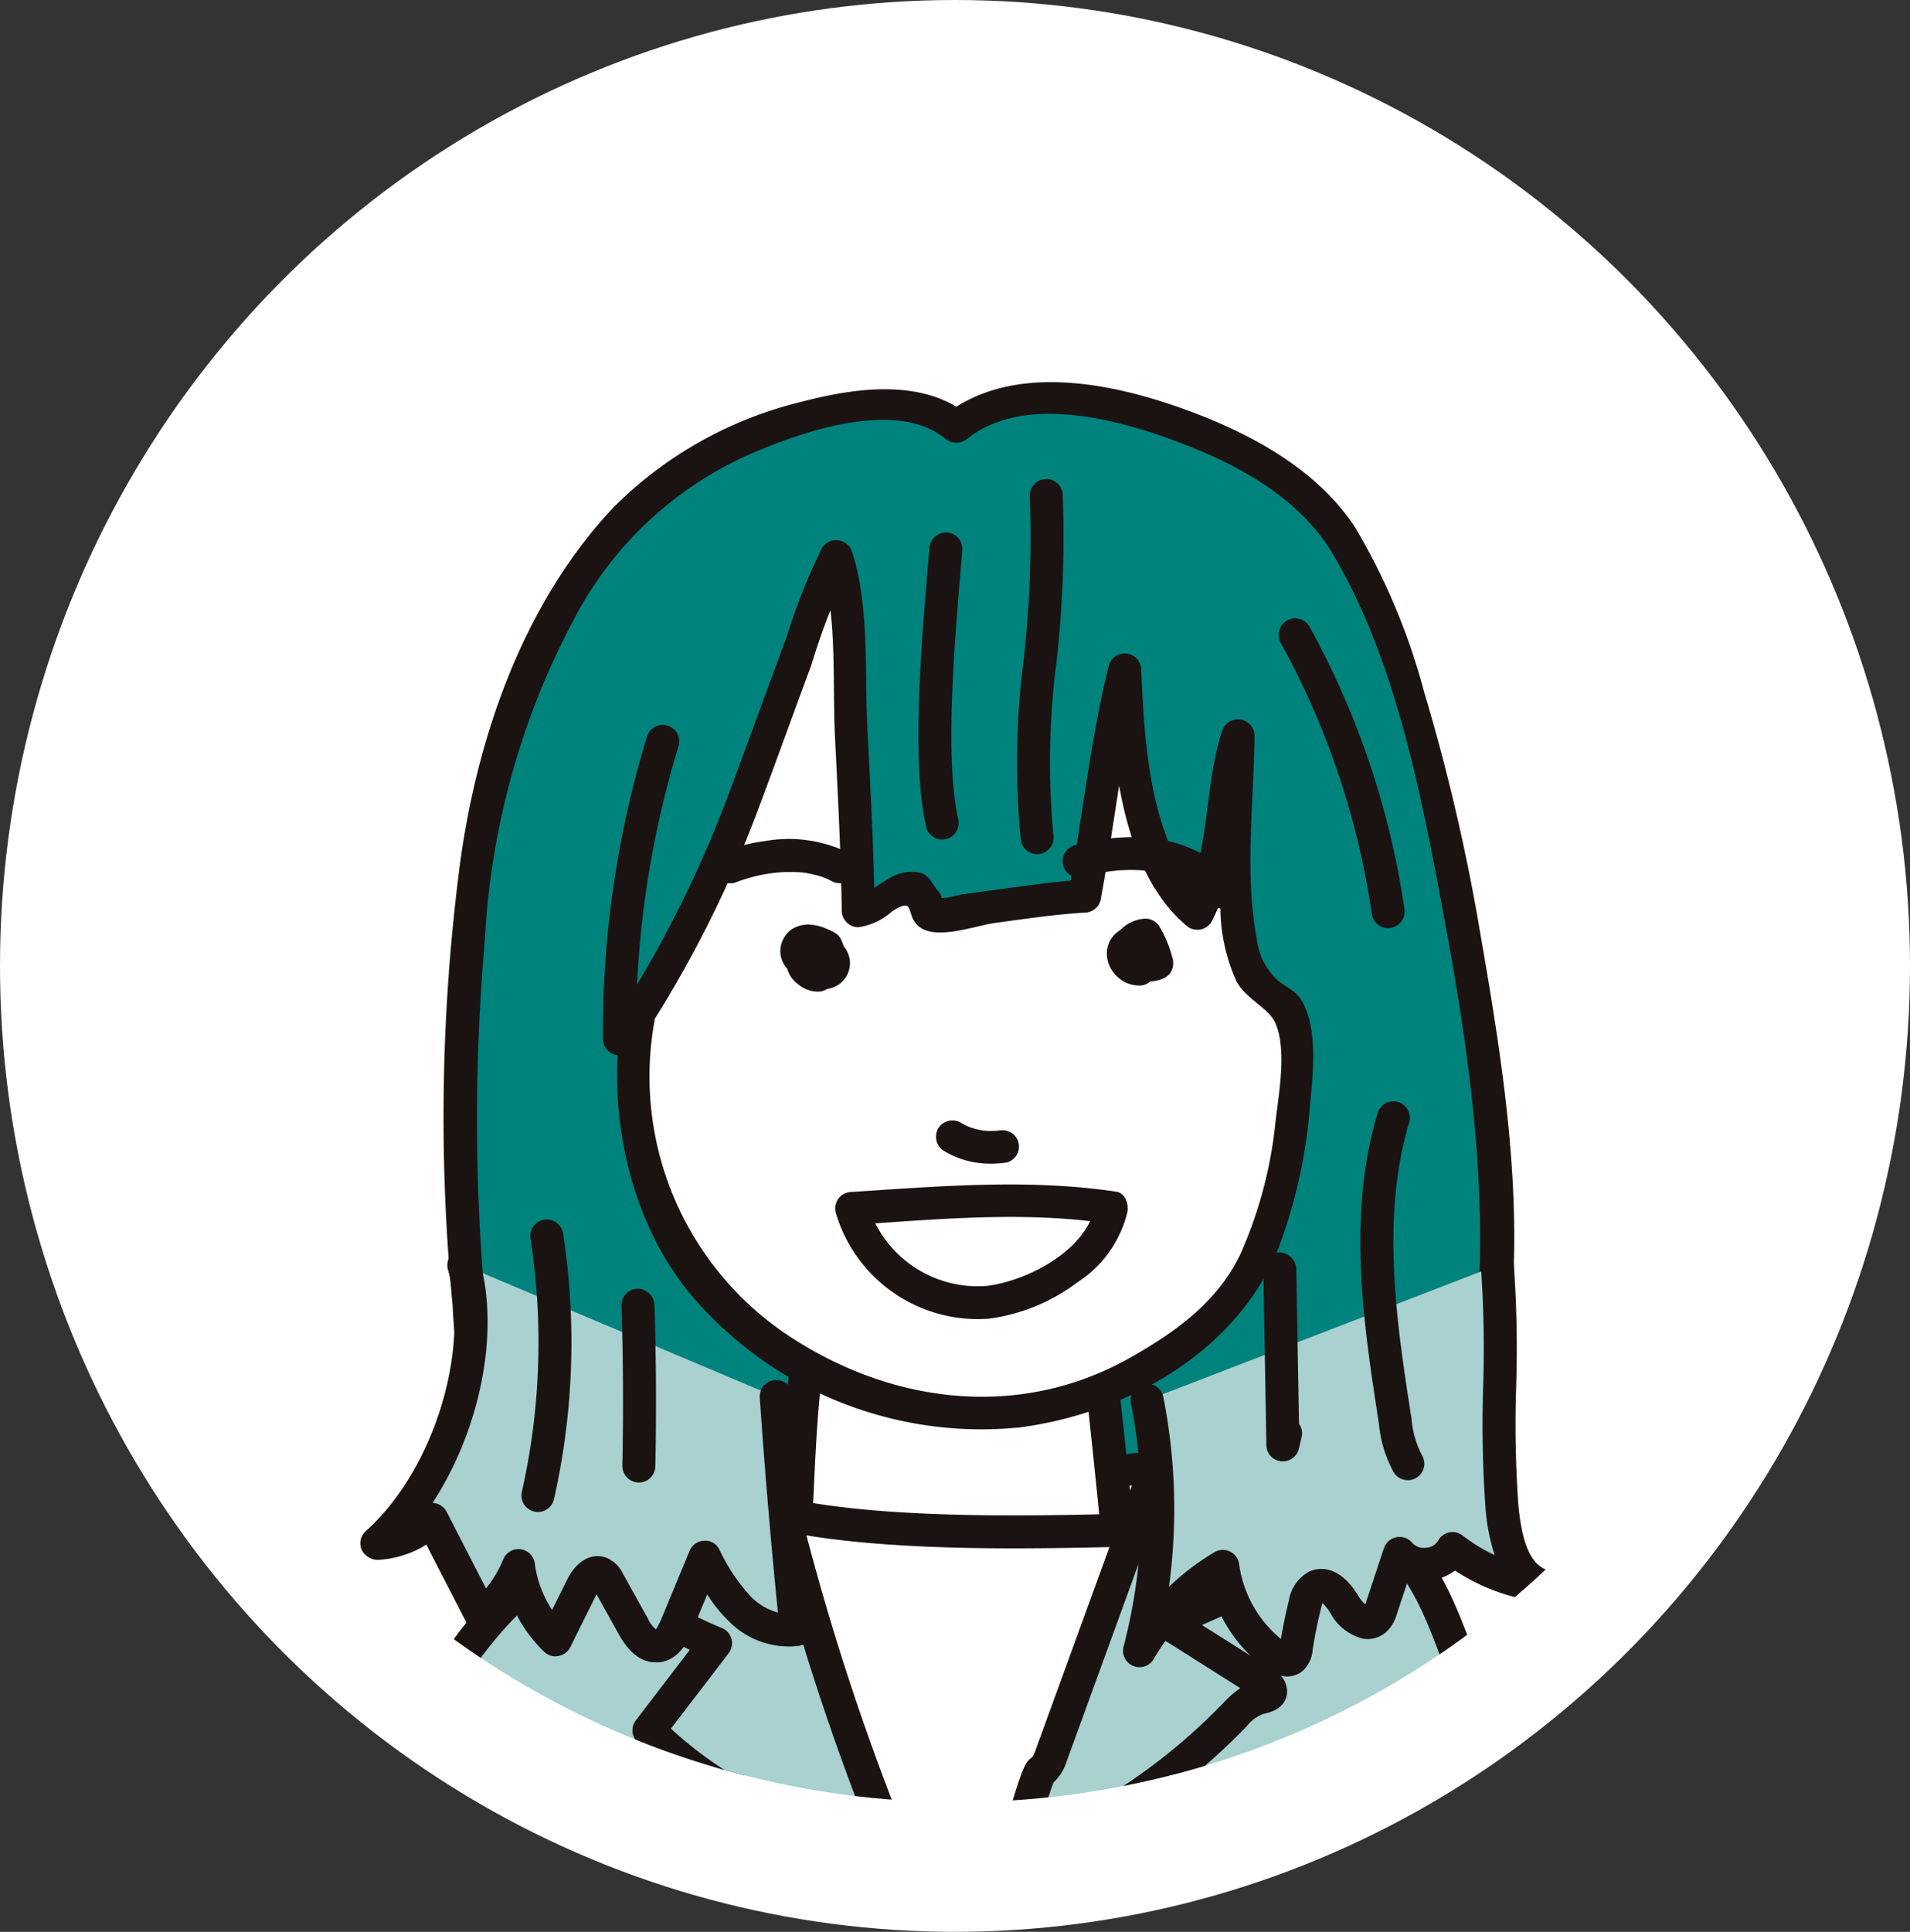 <svg xmlns="http://www.w3.org/2000/svg" xmlns:xlink="http://www.w3.org/1999/xlink" width="90" height="91" viewBox="0 0 90 91">
  <rect x="0" y="0" width="90" height="91" fill="#333333" stroke="none"/>
  <defs>
    <clipPath id="clip-path">
      <ellipse id="楕円形_63541" data-name="楕円形 63541" cx="40.53" cy="40.53" rx="40.53" ry="40.53" fill="none"/>
    </clipPath>
  </defs>
  <g id="グループ_147010" data-name="グループ 147010" transform="translate(-200 -1593.092)">
    <ellipse id="楕円形_63545" data-name="楕円形 63545" cx="45" cy="45.5" rx="45" ry="45.5" transform="translate(200 1593.092)" fill="#fff"/>
    <g id="グループ_122357" data-name="グループ 122357" transform="translate(204.589 1596.923)">
      <g id="グループ_122356" data-name="グループ 122356" transform="translate(0 0)" clip-path="url(#clip-path)">
        <g id="グループ_122355" data-name="グループ 122355" transform="translate(12.384 14.17)">
          <g id="グループ_122341" data-name="グループ 122341" transform="translate(3.92)">
            <path id="パス_123467" data-name="パス 123467" d="M646.906,806.527c-4.512,12.168-10.544,3.813-14.113.172-2.848-2.036-3.014-22.539-1.068-31.41.607-2.765,3.1-9.873,7.224-13.638s12.264-5.873,14.817-3.579c3.826-3.24,13.759.216,17.259,4.01,5.088,5.517,9.614,31.535,7.719,40.314-.854,3.958-5.092,1.411-7.744,4.646-2.34,2.853-6.313-.859-9.982.345C658.114,808.341,646.906,806.527,646.906,806.527Z" transform="translate(-629.597 -755.986)" fill="#00827d"/>
            <path id="パス_123468" data-name="パス 123468" d="M646.453,806.606c-.885,2.3-2.557,6.423-5.738,5.706-1.924-.432-3.5-2.121-4.819-3.481-1.046-1.082-2.458-2.189-3-3.622a22.658,22.658,0,0,1-1.059-5.858,97.2,97.2,0,0,1,.012-16.834,36.076,36.076,0,0,1,4.128-14.947,17.189,17.189,0,0,1,7.956-7.721c2.4-1.1,7.165-2.874,9.58-.941a.812.812,0,0,0,1.1,0c2.74-2.13,7.271-.837,10.159.279,2.745,1.062,5.521,2.615,7.054,5.212,2.941,4.985,4.132,11.252,5.181,16.868,1.158,6.2,2.121,12.756,1.587,19.076-.1,1.175-.149,2.93-1.214,3.656-1.2.823-3.042.615-4.385,1.164-1.466.6-2.354,2.312-3.936,2.492-1.711.192-3.52-.775-5.217-.952-1.548-.163-2.936.39-4.464.456a37.133,37.133,0,0,1-4.9-.208c-2.365-.213-4.726-.511-7.071-.888-.977-.157-1.4,1.338-.411,1.5,2.335.376,4.689.678,7.043.9a45.935,45.935,0,0,0,4.618.261c1.573-.01,3.138-.589,4.678-.514,1.938.093,3.766,1.081,5.723,1,1.978-.087,2.557-1.607,4.133-2.438,1.452-.766,3.2-.531,4.663-1.265a4.191,4.191,0,0,0,2.085-3.427c1.037-6.445-.07-13.412-1.174-19.773a94.2,94.2,0,0,0-2.661-11.451,30.569,30.569,0,0,0-3.23-7.713c-1.879-2.893-5.232-4.61-8.4-5.714-3.41-1.188-7.877-2.012-10.957.382h1.1c-2.16-1.73-5.33-1.272-7.821-.621a18.736,18.736,0,0,0-8.848,4.942c-4.346,4.574-6.561,11.1-7.327,17.256a92.251,92.251,0,0,0-.292,20.383,20.554,20.554,0,0,0,1.321,6.471c.756,1.65,2.508,3.07,3.779,4.324,1.675,1.651,3.854,3.563,6.378,3.374,3.416-.256,5.1-4.2,6.148-6.92C648.31,806.086,646.81,805.682,646.453,806.606Z" transform="translate(-629.894 -756.271)" fill="#1a1311"/>
          </g>
          <g id="グループ_122342" data-name="グループ 122342" transform="translate(19.459 37.371)">
            <path id="パス_123469" data-name="パス 123469" d="M640.4,799.864a51.883,51.883,0,0,1,12.449.571c1.077.182,2.459.278,2.995-.6a2.181,2.181,0,0,0,.168-1.373q-.845-8.824-1.945-17.625c.015.182-8.154,1.1-8.876,1.323-1.894.59-2.3.834-2.959,2.528C640.548,789.019,641,795.273,640.4,799.864Z" transform="translate(-639.627 -780.064)" fill="#fff"/>
            <path id="パス_123470" data-name="パス 123470" d="M654.367,801.614a8.083,8.083,0,0,1-1.369-.137,50.977,50.977,0,0,0-12.261-.562.782.782,0,0,1-.622-.241.774.774,0,0,1-.205-.633c.2-1.511.275-3.2.36-4.987.172-3.627.353-7.375,1.517-10.37.762-1.959,1.371-2.338,3.448-2.987.359-.11,1.585-.278,4.3-.633,1.678-.221,3.95-.519,4.453-.637a.775.775,0,0,1,1.126.593c.73,5.844,1.387,11.783,1.949,17.647a2.911,2.911,0,0,1-.276,1.851A2.664,2.664,0,0,1,654.367,801.614Zm-9.822-2.394a52.591,52.591,0,0,1,8.71.727c1.542.261,2.053.014,2.2-.236a1.635,1.635,0,0,0,.057-.9c-.533-5.569-1.152-11.205-1.838-16.764-.806.141-2.043.3-3.939.551-1.664.219-3.734.491-4.044.578-1.7.533-1.9.638-2.463,2.068-1.073,2.757-1.244,6.378-1.411,9.879-.07,1.466-.137,2.866-.265,4.178Q643.05,799.219,644.546,799.22Z" transform="translate(-639.903 -780.34)" fill="#1a1311"/>
          </g>
          <g id="グループ_122343" data-name="グループ 122343" transform="translate(16.466 52.249)">
            <path id="パス_123471" data-name="パス 123471" d="M638.475,804.152c.048.374,1.05-13.834,1.442-13.722,4.871,1.37,12.686,1.165,17.781,1.042.812-.02,1.9-.307,1.829-1.048a111.317,111.317,0,0,0,1.091,14" transform="translate(-637.699 -789.646)" fill="#fff"/>
            <path id="パス_123472" data-name="パス 123472" d="M660.893,805.479a.776.776,0,0,1-.767-.668,112.532,112.532,0,0,1-1.062-12.438,4.57,4.57,0,0,1-1.071.152l-.178,0c-4.881.118-12.132.29-17.073-.88-.279,1.857-.72,7.15-.947,9.884-.3,3.663-.3,3.663-1.023,3.68a.788.788,0,0,1-.79-.685.761.761,0,0,1,.023-.309c.036-.318.136-1.534.244-2.815.908-10.929,1.042-11.023,1.484-11.333a.793.793,0,0,1,.669-.113c4.706,1.323,12.328,1.141,17.375,1.018l.179,0a2.128,2.128,0,0,0,1.073-.256v0a.776.776,0,0,1,.731-.786.737.737,0,0,1,.817.7,1.451,1.451,0,0,1,.006.217,110.778,110.778,0,0,0,1.081,13.751.777.777,0,0,1-.66.879A.858.858,0,0,1,660.893,805.479Z" transform="translate(-637.975 -789.923)" fill="#1a1311"/>
          </g>
          <g id="グループ_122347" data-name="グループ 122347" transform="translate(1.741 49.021)">
            <g id="グループ_122344" data-name="グループ 122344" transform="translate(0 0.266)">
              <path id="パス_123473" data-name="パス 123473" d="M629.471,802.332a27.234,27.234,0,0,1-.415,5.387,44,44,0,0,1,.259-5.686,18.741,18.741,0,0,1,6.619-8.254,47.467,47.467,0,0,1,9.735-5.265,117.927,117.927,0,0,0,5.27,17.371c.019-.458-.539,1.02-1.009,1.178" transform="translate(-628.206 -787.739)" fill="#a8d1d0"/>
              <path id="パス_123474" data-name="パス 123474" d="M629.341,808.771a.75.75,0,0,1-.342-.079c-1.051-.517-.147-6.592-.127-6.648a19.5,19.5,0,0,1,6.884-8.611,48.872,48.872,0,0,1,9.893-5.357.787.787,0,0,1,.661.025.769.769,0,0,1,.4.523,116.819,116.819,0,0,0,5.192,17.147.912.912,0,0,1,.095.422.774.774,0,0,1-.379.636c-.345.585-.669,1.081-1.158,1.247a.776.776,0,1,1-.5-1.47c.009-.042.23-.416.325-.576l.03-.053a118.656,118.656,0,0,1-4.917-16.1,44.644,44.644,0,0,0-8.719,4.8,18.188,18.188,0,0,0-6.242,7.6c.373,1.146-.3,5.962-.466,6.181A.808.808,0,0,1,629.341,808.771Z" transform="translate(-628.491 -788.015)" fill="#1a1311"/>
            </g>
            <path id="パス_123475" data-name="パス 123475" d="M642.295,806.286a.8.8,0,0,1-.323-.07,20.206,20.206,0,0,1-5.9-4.057.775.775,0,0,1-.068-1.023l2.542-3.321a17,17,0,0,1-2.986-1.809.776.776,0,0,1-.194-1.023l3.323-5.454a.776.776,0,0,1,1.326.806l-2.95,4.844a15.789,15.789,0,0,0,2.987,1.605.774.774,0,0,1,.326,1.189l-2.72,3.554a18.751,18.751,0,0,0,4.962,3.276.776.776,0,0,1-.321,1.483Z" transform="translate(-624.757 -787.12)" fill="#1a1311"/>
            <g id="グループ_122346" data-name="グループ 122346" transform="translate(28.175)">
              <g id="グループ_122345" data-name="グループ 122345">
                <path id="パス_123476" data-name="パス 123476" d="M647.138,807.847c.106.275,1.136-3.7,1.393-3.872a1.4,1.4,0,0,0,.472-.739l5.422-14.891a17.931,17.931,0,0,1,6.3,1.286,13.5,13.5,0,0,1,6.462,6.5,29.494,29.494,0,0,1,2.393,8.665c-.176-.328-.9,2.5-1.27,2.363" transform="translate(-646.362 -787.567)" fill="#a8d1d0"/>
                <path id="パス_123477" data-name="パス 123477" d="M647.43,808.913a.808.808,0,0,1-.741-.512.776.776,0,0,1,.146-.793c.106-.283.306-.93.458-1.422.649-2.1.759-2.365,1.085-2.58a1.283,1.283,0,0,0,.172-.359l5.422-14.891a.765.765,0,0,1,.77-.509,18.443,18.443,0,0,1,6.569,1.351,14.264,14.264,0,0,1,6.842,6.867,30.277,30.277,0,0,1,2.465,8.89.773.773,0,0,1-.309.745c-.068.154-.146.369-.231.6-.456,1.188-.857,2.2-1.768,1.868a.775.775,0,0,1-.1-1.407c.123-.235.312-.73.421-1.016a8.231,8.231,0,0,1,.4-.936,28.031,28.031,0,0,0-2.262-8.053,12.735,12.735,0,0,0-6.079-6.136,16.163,16.163,0,0,0-5.453-1.183l-5.223,14.345a2.29,2.29,0,0,1-.617,1c-.138.32-.433,1.273-.615,1.863-.615,1.994-.7,2.25-1.324,2.27Z" transform="translate(-646.638 -787.844)" fill="#1a1311"/>
              </g>
              <path id="パス_123478" data-name="パス 123478" d="M650.864,806.8a1.134,1.134,0,0,1-.888-.415.78.78,0,0,1,.2-1.143,27.922,27.922,0,0,0,5.434-4.363,4.7,4.7,0,0,1,.829-.727l-3.847-2.43a.776.776,0,0,1,.087-1.36c1.834-.855,3.717-1.666,5.606-2.411a37.964,37.964,0,0,0-2.959-4.517.776.776,0,1,1,1.234-.941,39.591,39.591,0,0,1,3.514,5.5.777.777,0,0,1-.407,1.087c-1.688.649-3.375,1.352-5.033,2.1l3.391,2.139a1.11,1.11,0,0,1,.618,1.053c-.065.767-.843.933-1.1.987a1.806,1.806,0,0,0-.812.6,29.4,29.4,0,0,1-4.8,4.009.765.765,0,0,1-.132.36,1.121,1.121,0,0,1-.893.477Zm-.345-1.352,0,0Z" transform="translate(-644.885 -787.652)" fill="#1a1311"/>
            </g>
          </g>
          <g id="グループ_122348" data-name="グループ 122348" transform="translate(12.105 7.439)">
            <path id="パス_123479" data-name="パス 123479" d="M635.942,783.067c-1.2,5.68,1.435,10.247,2.372,11.85,1.508,2.573,6.49,5.839,9.587,6.53a15.741,15.741,0,0,0,7.949.008,18.691,18.691,0,0,0,7.311-4.107c3.681-3.245,4.447-14.109,3.07-14.8-2.618-1.309-2.132-3.9-2.065-12.564-1.067,2.891-.366,5.678-1.917,8.386-1.7-1.329-3.22-5.476-3.419-11.483-.432,1.638-1.376,7.917-1.893,10.67-1.056.042-4.664.539-7.108.891-.612.087-.306-1.371-.924-1.284-2.324.329-1.313,1.028-2.638,1.082-.016-1.435-.519-15.34-1.034-16.694-.589.929-5.091,13.87-5.68,14.8A49.561,49.561,0,0,1,635.942,783.067Z" transform="translate(-634.908 -760.789)" fill="#fff"/>
            <path id="パス_123480" data-name="パス 123480" d="M635.452,783.134c-.88,4.7.265,10.315,3.591,13.933a17.947,17.947,0,0,0,15.1,5.793c5.058-.658,10.3-3.6,12.214-8.519a24.334,24.334,0,0,0,1.449-6.543c.135-1.464.4-3.585-.331-4.954-.3-.568-.753-.675-1.219-1.076a3.142,3.142,0,0,1-.95-1.919c-.585-3.073-.134-6.488-.106-9.589a.781.781,0,0,0-1.526-.206c-.876,2.692-.533,5.644-1.837,8.2l1.219-.157c-2.8-2.393-3.051-7.594-3.192-10.935a.78.78,0,0,0-1.525-.207c-.868,3.5-1.239,7.128-1.893,10.67l.748-.57c-1.2.07-2.391.244-3.579.4-.72.095-1.439.194-2.16.293-.224.033-.872.241-1.073.152.141.062.043-.151-.084-.3-.47-.57-.447-.93-1.343-.907-1.015.028-1.616.969-2.431,1.054l.776.776c-.04-2.863-.194-5.731-.34-8.589-.134-2.613.1-5.791-.72-8.311a.787.787,0,0,0-1.419-.186,27.889,27.889,0,0,0-1.66,4.172c-.89,2.389-1.756,4.788-2.647,7.178a55.023,55.023,0,0,1-4.987,10.163c-.533.849.81,1.629,1.34.784a54.473,54.473,0,0,0,4.9-9.867c.868-2.307,1.7-4.627,2.56-6.939a31.205,31.205,0,0,1,1.838-4.707l-1.419-.186c.815,2.509.557,5.72.688,8.324.135,2.719.28,5.443.318,8.165a.782.782,0,0,0,.776.776,2.973,2.973,0,0,0,1.588-.742c1.245-.807.506.337,1.463.829.873.449,2.511-.169,3.411-.292,1.4-.188,2.8-.4,4.208-.484a.791.791,0,0,0,.748-.57c.654-3.541,1.025-7.171,1.893-10.67l-1.525-.206c.16,3.784.5,9.347,3.647,12.033a.786.786,0,0,0,1.219-.158c1.39-2.723,1.067-5.717,2-8.57l-1.525-.206c-.023,2.591-.157,5.2-.056,7.786a8.49,8.49,0,0,0,.764,3.823c.466.831,1.511,1.236,1.82,1.938.548,1.242.165,3.323.011,4.611a20.266,20.266,0,0,1-1.658,6.274c-1.073,2.255-3.054,3.669-5.189,4.878-5.329,3.015-11.51,2.139-16.4-1.236a14.649,14.649,0,0,1-5.988-14.789C637.132,782.569,635.635,782.152,635.452,783.134Z" transform="translate(-635.166 -761.062)" fill="#1a1311"/>
          </g>
          <g id="グループ_122349" data-name="グループ 122349" transform="translate(19.813 25.557)">
            <path id="パス_123481" data-name="パス 123481" d="M640.9,774.054c-.388-.031-.342-.646.02-.778a1.432,1.432,0,0,1,1.1.227,1.04,1.04,0,0,1-.388,1.346.79.79,0,0,1-.649-1.14c.54-.109.79.821.258.955a.514.514,0,0,1-.265-.755c.356-.6,1.635-.078,1.338.553s-1.615.006-1.194-.56" transform="translate(-639.856 -772.455)" fill="#fff"/>
            <path id="パス_123482" data-name="パス 123482" d="M641.173,773.554l-.016,0,.206.028a.36.36,0,0,1-.089-.023l.186.078a.3.3,0,0,1-.048-.028l.157.123a.449.449,0,0,1-.048-.047l.121.157a.373.373,0,0,1-.04-.068l.078.185a.489.489,0,0,1-.027-.093l.028.2a.473.473,0,0,1,0-.132l-.028.206a.66.66,0,0,1,.037-.133l-.079.186a.588.588,0,0,1,.063-.109l-.123.158a.465.465,0,0,1,.078-.079l-.157.121a.5.5,0,0,1,.1-.056l-.186.078a.816.816,0,0,1,.172-.043l-.206.028a1.05,1.05,0,0,1,.242,0l-.207-.028a1.711,1.711,0,0,1,.4.118l-.185-.079c.1.044.2.093.3.144l-.278-.278c.012.025.025.05.036.076l-.078-.185a1.053,1.053,0,0,1,.065.239l-.028-.207a1.11,1.11,0,0,1,0,.269l.026-.206a1.1,1.1,0,0,1-.078.281l.079-.185a1.177,1.177,0,0,1-.141.236l.123-.157a1.083,1.083,0,0,1-.183.182l.157-.121a.952.952,0,0,1-.09.064l.393-.107-.04,0,.206.028a.872.872,0,0,1-.206-.057l.185.078a.914.914,0,0,1-.164-.1l.158.121a.878.878,0,0,1-.161-.16l.121.157a.9.9,0,0,1-.112-.192l.078.185a.889.889,0,0,1-.054-.194l.028.206a.772.772,0,0,1,0-.178l-.028.206a.681.681,0,0,1,.04-.157l-.078.185a.583.583,0,0,1,.051-.1l-.464.356.031,0-.207.028a.463.463,0,0,1,.1,0l-.206-.026a.416.416,0,0,1,.107.028l-.186-.078a.441.441,0,0,1,.095.054l-.158-.121a.6.6,0,0,1,.089.089l-.121-.158a.719.719,0,0,1,.078.133l-.078-.185a.672.672,0,0,1,.045.163l-.028-.206a.623.623,0,0,1,0,.152l.028-.207a.616.616,0,0,1-.029.117l.078-.186a.526.526,0,0,1-.051.092l.121-.158a.528.528,0,0,1-.065.067l.157-.123a.49.49,0,0,1-.087.05l.186-.079-.059.02h.413l-.054-.019.185.078a.491.491,0,0,1-.1-.055l.157.121a.588.588,0,0,1-.076-.076l.121.157a.578.578,0,0,1-.064-.107l.078.185a.629.629,0,0,1-.039-.14l.028.206a.6.6,0,0,1,0-.166l-.028.207a.591.591,0,0,1,.033-.126l-.078.186a.528.528,0,0,1,.065-.116l-.121.157a.507.507,0,0,1,.092-.091l-.158.121a.562.562,0,0,1,.121-.071l-.185.079a.623.623,0,0,1,.166-.045l-.206.026a1.03,1.03,0,0,1,.241,0l-.207-.028a1.132,1.132,0,0,1,.269.075l-.185-.078a1.089,1.089,0,0,1,.222.127l-.157-.121a.86.86,0,0,1,.132.129l-.123-.157a.52.52,0,0,1,.074.126l-.078-.185a.445.445,0,0,1,.03.112l-.026-.206a.569.569,0,0,1,0,.1l.026-.207a.485.485,0,0,1-.034.123l.079-.186a.583.583,0,0,1-.059.1l.121-.157a.5.5,0,0,1-.075.076l.157-.123a.436.436,0,0,1-.1.059l.185-.078a.563.563,0,0,1-.143.037l.206-.026a.846.846,0,0,1-.2,0l.207.028a1.046,1.046,0,0,1-.256-.07l.185.078a1.072,1.072,0,0,1-.216-.123l.157.121a.931.931,0,0,1-.137-.134l.121.157a.575.575,0,0,1-.07-.119l.079.186a.391.391,0,0,1-.027-.093l.028.206a.487.487,0,0,1,0-.1l-.028.206a.4.4,0,0,1,.023-.084l-.078.185a.517.517,0,0,1,.054-.1.78.78,0,0,0,.079-.6.794.794,0,0,0-.357-.464.783.783,0,0,0-.6-.078l-.186.078a.783.783,0,0,0-.278.278,1.154,1.154,0,0,0-.133.284,1.035,1.035,0,0,0-.054.315,1.191,1.191,0,0,0,.151.59,1.331,1.331,0,0,0,.176.242.7.7,0,0,0,.093.1,1.672,1.672,0,0,0,.376.262,1.844,1.844,0,0,0,.439.16,1.747,1.747,0,0,0,.654.008.786.786,0,0,0,.118-.03,1.276,1.276,0,0,0,.29-.13,1.213,1.213,0,0,0,.427-.455,1.237,1.237,0,0,0,.149-.62,1.252,1.252,0,0,0-.182-.6,1.607,1.607,0,0,0-.441-.452,1.82,1.82,0,0,0-.422-.213,1.7,1.7,0,0,0-.952-.062,1.125,1.125,0,0,0-.418.179,1.263,1.263,0,0,0-.439.478,1.294,1.294,0,0,0-.146.7,1.383,1.383,0,0,0,.067.346,1.344,1.344,0,0,0,.275.464,1.02,1.02,0,0,0,.987.331,1.129,1.129,0,0,0,.537-.328,1.153,1.153,0,0,0,.281-.55,1.428,1.428,0,0,0-.02-.647,1.465,1.465,0,0,0-.306-.557,1.214,1.214,0,0,0-.523-.341,1.161,1.161,0,0,0-.655-.023.809.809,0,0,0-.342.2,1.2,1.2,0,0,0-.132.173.832.832,0,0,0-.042.084,1.331,1.331,0,0,0-.118.342,1.541,1.541,0,0,0,.028.708,1.713,1.713,0,0,0,.346.621,1.439,1.439,0,0,0,1.217.523,1.179,1.179,0,0,0,.711-.45,2.067,2.067,0,0,0,.374-.655,1.723,1.723,0,0,0-.053-1.227c-.025-.056-.047-.115-.076-.169a.8.8,0,0,0-.34-.309c-.109-.056-.221-.106-.334-.154a2.325,2.325,0,0,0-.767-.189,1.444,1.444,0,0,0-.781.175,1.207,1.207,0,0,0-.458.472,1.224,1.224,0,0,0,.14,1.4.955.955,0,0,0,.247.193,1.15,1.15,0,0,0,.5.135.779.779,0,0,0,.549-.228.778.778,0,0,0,0-1.1l-.157-.121a.776.776,0,0,0-.393-.106Z" transform="translate(-640.131 -772.731)" fill="#1a1311"/>
          </g>
          <g id="グループ_122350" data-name="グループ 122350" transform="translate(35.17 25.289)">
            <path id="パス_123483" data-name="パス 123483" d="M651.354,774.019a.441.441,0,0,1-.765-.039.719.719,0,0,1,.863-.635l-.166,1.317c-.531.009-.956-.609-.674-1.02s1.138-.259,1.188.224-.852.736-1.07.292a.9.9,0,0,1,.835-1.1,4.829,4.829,0,0,1,.539,1.337.9.9,0,0,1-1.135-.382" transform="translate(-649.745 -772.282)" fill="#fff"/>
            <path id="パス_123484" data-name="パス 123484" d="M650.962,773.9a.422.422,0,0,1-.039.067l.121-.158a.347.347,0,0,1-.054.053l.157-.121a.416.416,0,0,1-.079.046l.185-.078a.567.567,0,0,1-.124.033l.207-.028a.586.586,0,0,1-.149,0l.207.028a.7.7,0,0,1-.126-.034l.186.078a.45.45,0,0,1-.095-.056l.157.123a.578.578,0,0,1-.053-.054l.121.157a.425.425,0,0,1-.037-.064l.079.185-.011-.03.028.207a.7.7,0,0,1,0-.081l-.026.207a.687.687,0,0,1,.037-.137l-.078.186a.761.761,0,0,1,.084-.141l-.121.157a.863.863,0,0,1,.137-.134l-.157.121a.9.9,0,0,1,.168-.1l-.185.079a.772.772,0,0,1,.189-.054l-.207.028a.707.707,0,0,1,.2,0l-.206-.028.043.008-.57-.748-.166,1.317.776-.776a.732.732,0,0,1-.1-.006l.207.028a.731.731,0,0,1-.191-.054l.185.079a.976.976,0,0,1-.169-.1l.157.121a1.009,1.009,0,0,1-.151-.152l.121.157a.828.828,0,0,1-.1-.165l.078.186a.7.7,0,0,1-.048-.178l.028.206a.553.553,0,0,1,0-.143l-.028.206a.546.546,0,0,1,.033-.123l-.079.185a.56.56,0,0,1,.073-.126l-.121.158a.49.49,0,0,1,.079-.079l-.157.121a.58.58,0,0,1,.138-.079l-.186.078a.863.863,0,0,1,.176-.046l-.207.028a.859.859,0,0,1,.219,0l-.2-.028a.872.872,0,0,1,.225.061l-.185-.079a.764.764,0,0,1,.151.089l-.157-.121a.565.565,0,0,1,.087.085l-.121-.157a.531.531,0,0,1,.062.1l-.079-.185a.463.463,0,0,1,.029.1l-.028-.207a.4.4,0,0,1,0,.1l.028-.206a.408.408,0,0,1-.026.095l.078-.185a.533.533,0,0,1-.05.085l.121-.158a.552.552,0,0,1-.1.1l.157-.121a.722.722,0,0,1-.148.085l.186-.079a.813.813,0,0,1-.214.059l.207-.028a.747.747,0,0,1-.186,0l.207.028a.569.569,0,0,1-.143-.04l.185.079a.432.432,0,0,1-.085-.051l.157.121a.437.437,0,0,1-.072-.07l.121.157a.5.5,0,0,1-.039-.064l.078.185a1.006,1.006,0,0,1-.026-.118l.026.206a.765.765,0,0,1,0-.2l-.028.206a.939.939,0,0,1,.059-.213l-.078.186a1,1,0,0,1,.113-.194l-.121.157a1.064,1.064,0,0,1,.177-.179l-.158.121a1.109,1.109,0,0,1,.219-.129l-.185.078a1.031,1.031,0,0,1,.228-.062l-.207.028.065-.006-.671-.384a4.872,4.872,0,0,1,.287.57l-.078-.185a5.048,5.048,0,0,1,.252.764l.356-.876-.019.008.186-.078a.888.888,0,0,1-.2.056l.206-.028a.962.962,0,0,1-.25,0l.206.028a1.09,1.09,0,0,1-.261-.071l.185.078a.979.979,0,0,1-.194-.115l.158.123a.862.862,0,0,1-.141-.141l.123.157a.706.706,0,0,1-.071-.118.777.777,0,0,0-1.419.185l-.028.206a.773.773,0,0,0,.107.393,1.535,1.535,0,0,0,.2.282.965.965,0,0,0,.126.127,1.864,1.864,0,0,0,.623.349,1.055,1.055,0,0,0,.172.042,2.034,2.034,0,0,0,.363.036,1.749,1.749,0,0,0,.714-.179l.157-.121a.576.576,0,0,0,.162-.25.792.792,0,0,0,.039-.5,5.669,5.669,0,0,0-.616-1.522.774.774,0,0,0-.671-.385,1.736,1.736,0,0,0-1.185.54,1.618,1.618,0,0,0-.458,1.177,1.153,1.153,0,0,0,.86,1.113,1.555,1.555,0,0,0,1.109-.134,1.2,1.2,0,0,0,.367-.281,1.184,1.184,0,0,0-.283-1.838,1.3,1.3,0,0,0-.206-.1,1.4,1.4,0,0,0-.236-.085,1.558,1.558,0,0,0-.5-.042,1.522,1.522,0,0,0-.648.188,1.3,1.3,0,0,0-.463.46,1.228,1.228,0,0,0-.171.725,1.463,1.463,0,0,0,.228.7,1.66,1.66,0,0,0,.551.528,1.535,1.535,0,0,0,.756.2.78.78,0,0,0,.548-.228l.123-.157a.768.768,0,0,0,.106-.391l.166-1.317-.028-.206a.581.581,0,0,0-.14-.264.727.727,0,0,0-.4-.278,1.657,1.657,0,0,0-.654-.008,1.443,1.443,0,0,0-.433.16,1.4,1.4,0,0,0-.362.276,1.521,1.521,0,0,0-.326.531.848.848,0,0,0-.037.127,1.144,1.144,0,0,0-.006.5,1.026,1.026,0,0,0,.289.48,1.2,1.2,0,0,0,.5.284,1.617,1.617,0,0,0,.286.044.576.576,0,0,0,.116,0,1.3,1.3,0,0,0,.582-.163,1.117,1.117,0,0,0,.23-.177,1.138,1.138,0,0,0,.151-.193.346.346,0,0,0,.029-.053.874.874,0,0,0,.078-.6.776.776,0,0,0-.955-.543.752.752,0,0,0-.463.357Z" transform="translate(-650.022 -772.558)" fill="#1a1311"/>
          </g>
          <g id="グループ_122351" data-name="グループ 122351" transform="translate(22.378 37.795)">
            <path id="パス_123485" data-name="パス 123485" d="M642.287,781.463c3.146-.2,8.358-.641,12.249-.043-.3,2.379-4.138,4.672-6.746,4.495a6.281,6.281,0,0,1-5.5-4.451" transform="translate(-641.504 -780.335)" fill="#fff"/>
            <path id="パス_123486" data-name="パス 123486" d="M642.566,782.518c3.983-.259,8.072-.661,12.042-.071l-.543-.955c-.332,2.161-3.111,3.618-5.072,3.892a5.408,5.408,0,0,1-5.678-3.849.777.777,0,0,0-1.5.413,6.975,6.975,0,0,0,7.2,4.987,8.817,8.817,0,0,0,4.158-1.694,5.483,5.483,0,0,0,2.385-3.337c.057-.374-.092-.888-.542-.955-4.125-.613-8.317-.253-12.455.016-.992.064-1,1.616,0,1.553Z" transform="translate(-641.783 -780.613)" fill="#1a1311"/>
          </g>
          <g id="グループ_122352" data-name="グループ 122352" transform="translate(27.136 34.774)">
            <path id="パス_123487" data-name="パス 123487" d="M645.342,779.165a3.569,3.569,0,0,0,2.362.464" transform="translate(-644.574 -778.393)" fill="#fff"/>
            <path id="パス_123488" data-name="パス 123488" d="M645.224,780.111a4.119,4.119,0,0,0,1.338.518,4.77,4.77,0,0,0,1.621.023.771.771,0,0,0,.464-.357.778.778,0,0,0-.278-1.062.916.916,0,0,0-.6-.079l-.079.012.207-.028a3.668,3.668,0,0,1-.93,0l.206.028a3.711,3.711,0,0,1-.928-.253l.185.078a3.659,3.659,0,0,1-.422-.217.784.784,0,0,0-1.062.278.792.792,0,0,0,.278,1.062Z" transform="translate(-644.848 -778.668)" fill="#1a1311"/>
          </g>
          <path id="パス_123489" data-name="パス 123489" d="M639.086,772.189a7.427,7.427,0,0,1,1.644-.436c.055-.009.11-.017.165-.025-.185.025.045,0,.067-.006.129-.014.261-.025.391-.031a6.671,6.671,0,0,1,.824.008c.064,0,.127.011.191.017.247.026-.143-.03.1.015.143.027.284.054.424.092a2.916,2.916,0,0,1,.756.287.793.793,0,0,0,1.062-.278.784.784,0,0,0-.278-1.062,6.384,6.384,0,0,0-3.919-.545,7.776,7.776,0,0,0-1.843.466.8.8,0,0,0-.542.955.781.781,0,0,0,.955.543Z" transform="translate(-621.439 -748.607)" fill="#1a1311"/>
          <path id="パス_123490" data-name="パス 123490" d="M649.661,771.96a7.584,7.584,0,0,1,3.045-.3,2.431,2.431,0,0,1,.3.042c.14.025.279.056.418.092a4.329,4.329,0,0,1,.747.256,3.94,3.94,0,0,1,1.43,1.147.779.779,0,0,0,1.1,0,.793.793,0,0,0,0-1.1c-1.768-2.209-4.914-2.354-7.448-1.64a.777.777,0,0,0,.413,1.5Z" transform="translate(-615.582 -748.639)" fill="#1a1311"/>
          <path id="パス_123491" data-name="パス 123491" d="M648.255,776.88a.776.776,0,0,1-.767-.666,37.535,37.535,0,0,1,.13-8.453,51.873,51.873,0,0,0,.293-7.726.776.776,0,1,1,1.55-.095,53.015,53.015,0,0,1-.3,7.957,36.4,36.4,0,0,0-.138,8.1.777.777,0,0,1-.66.877A.893.893,0,0,1,648.255,776.88Z" transform="translate(-616.359 -754.647)" fill="#1a1311"/>
          <path id="パス_123492" data-name="パス 123492" d="M645.43,775.294a.777.777,0,0,1-.759-.608c-.688-3.1-.241-8.411.12-12.677l.039-.466a.792.792,0,0,1,.838-.708.776.776,0,0,1,.708.838l-.039.466c-.351,4.161-.787,9.339-.149,12.21a.777.777,0,0,1-.758.945Z" transform="translate(-618.007 -753.75)" fill="#1a1311"/>
          <path id="パス_123493" data-name="パス 123493" d="M635.514,782.225a.776.776,0,0,1-.776-.77,47.531,47.531,0,0,1,2.068-14.219.777.777,0,1,1,1.486.452,45.868,45.868,0,0,0-2,13.754.777.777,0,0,1-.77.783Z" transform="translate(-623.299 -750.516)" fill="#1a1311"/>
          <path id="パス_123494" data-name="パス 123494" d="M660.4,778.03a.776.776,0,0,1-.767-.665,37.661,37.661,0,0,0-4.293-12.778.776.776,0,1,1,1.362-.745,39.22,39.22,0,0,1,4.469,13.3.777.777,0,0,1-.658.879A.92.92,0,0,1,660.4,778.03Z" transform="translate(-611.965 -752.31)" fill="#1a1311"/>
          <g id="グループ_122353" data-name="グループ 122353" transform="translate(0 40.816)">
            <path id="パス_123495" data-name="パス 123495" d="M631.971,783.059c1.186,4.285-.785,10.145-4.1,13.107a3.968,3.968,0,0,0,2.6-1.132l2.343,4.555a6.154,6.154,0,0,0,1.733-2.378,5.913,5.913,0,0,0,1.75,3.495l1.236-2.487c.183-.369.533-.806.911-.643a.825.825,0,0,1,.346.393l1.177,2.113c.248.447.615.961,1.124.907.466-.05.727-.548.907-.98l1.327-3.2a9.449,9.449,0,0,0,1.643,2.43,3.2,3.2,0,0,0,2.663.983q-.564-5.466-.939-10.948" transform="translate(-627.094 -782.283)" fill="#a8d1d0"/>
            <path id="パス_123496" data-name="パス 123496" d="M641.282,802.046c-.658,0-1.237-.439-1.72-1.309l-1.057-1.9,0,.006-1.236,2.489a.771.771,0,0,1-.564.418.75.75,0,0,1-.669-.2,6.643,6.643,0,0,1-1.466-2.1,6.781,6.781,0,0,1-.981,1.012.773.773,0,0,1-1.188-.239l-1.916-3.72a4.746,4.746,0,0,1-2.3.717.855.855,0,0,1-.752-.484.777.777,0,0,1,.2-.871c3.164-2.824,4.936-8.467,3.871-12.319a.776.776,0,0,1,1.5-.416c.96,3.468-.022,8.036-2.225,11.407.031,0,.062,0,.095.009a.78.78,0,0,1,.568.41l1.855,3.607a5.337,5.337,0,0,0,.812-1.366.776.776,0,0,1,1.489.2,5.177,5.177,0,0,0,.814,2.18l.708-1.422c.455-.919,1.206-1.317,1.913-1.009a1.534,1.534,0,0,1,.717.724l1.177,2.119a1.341,1.341,0,0,0,.388.508c-.012-.022.088-.123.248-.5l1.326-3.2a.775.775,0,0,1,.678-.478.735.735,0,0,1,.724.41,8.8,8.8,0,0,0,1.5,2.236,2.843,2.843,0,0,0,1.261.737c-.335-3.36-.623-6.751-.851-10.09a.777.777,0,1,1,1.549-.106c.247,3.614.562,7.289.936,10.92a.775.775,0,0,1-.643.846,3.969,3.969,0,0,1-3.332-1.191,7.014,7.014,0,0,1-.99-1.23l-.722,1.74c-.155.371-.564,1.349-1.54,1.455A1.533,1.533,0,0,1,641.282,802.046Z" transform="translate(-627.37 -782.559)" fill="#1a1311"/>
          </g>
          <g id="グループ_122354" data-name="グループ 122354" transform="translate(35.948 40.818)">
            <path id="パス_123497" data-name="パス 123497" d="M651.38,789.423a26.4,26.4,0,0,1-.357,11.8,11.085,11.085,0,0,1,3.923-3.973,6.262,6.262,0,0,0,2.473,4.194c.225.165.537.314.764.152a.731.731,0,0,0,.222-.509q.154-1.029.407-2.037a1.172,1.172,0,0,1,.523-.853c.545-.247,1.057.377,1.365.89s.955,1.062,1.416.682a1.089,1.089,0,0,0,.292-.526l.865-2.611a1.572,1.572,0,0,0,2.5-.224,8.574,8.574,0,0,0,4.139,1.727c-1.338-.533-1.672-2.24-1.81-3.677-.328-3.4.11-8-.218-11.395" transform="translate(-650.246 -782.284)" fill="#a8d1d0"/>
            <path id="パス_123498" data-name="パス 123498" d="M658.232,802.713a1.68,1.68,0,0,1-.994-.369,7.092,7.092,0,0,1-2.525-3.549,10.289,10.289,0,0,0-2.742,3.088.776.776,0,0,1-1.424-.585,25.636,25.636,0,0,0,.348-11.447.776.776,0,1,1,1.523-.3,27.234,27.234,0,0,1,.267,8.935,11.773,11.773,0,0,1,2.141-1.627.776.776,0,0,1,1.166.568,5.517,5.517,0,0,0,1.967,3.517c.112-.657.233-1.234.374-1.8a1.905,1.905,0,0,1,.958-1.374c.388-.172,1.393-.405,2.351,1.2a1.415,1.415,0,0,0,.294.345l.011-.033.865-2.613a.777.777,0,0,1,1.348-.234.744.744,0,0,0,.624.214.711.711,0,0,0,.576-.323.781.781,0,0,1,.522-.4.791.791,0,0,1,.641.147,7.6,7.6,0,0,0,1.506.918,9.572,9.572,0,0,1-.427-2.177,55.571,55.571,0,0,1-.112-5.779,54.448,54.448,0,0,0-.107-5.619.778.778,0,0,1,.7-.848.81.81,0,0,1,.848.7,55.747,55.747,0,0,1,.113,5.79,54.148,54.148,0,0,0,.106,5.607c.174,1.8.582,2.734,1.323,3.028a.777.777,0,0,1,.466.916.768.768,0,0,1-.852.576,9.31,9.31,0,0,1-3.925-1.461,2.364,2.364,0,0,1-1.234.469,2.427,2.427,0,0,1-.95-.1l-.554,1.672a1.785,1.785,0,0,1-.533.879,1.311,1.311,0,0,1-1.079.284,2.406,2.406,0,0,1-1.5-1.163,2.18,2.18,0,0,0-.4-.517c-.006.051-.036.135-.067.267-.161.647-.293,1.3-.393,1.964a1.449,1.449,0,0,1-.532,1.023A1.186,1.186,0,0,1,658.232,802.713Z" transform="translate(-650.523 -782.56)" fill="#1a1311"/>
          </g>
          <path id="パス_123499" data-name="パス 123499" d="M633.04,795.454a.8.8,0,0,1-.169-.019.775.775,0,0,1-.588-.927,32.01,32.01,0,0,0,.408-11.938.775.775,0,0,1,.647-.885.783.783,0,0,1,.886.649,33.537,33.537,0,0,1-.427,12.514A.776.776,0,0,1,633.04,795.454Z" transform="translate(-624.666 -742.231)" fill="#1a1311"/>
          <path id="パス_123500" data-name="パス 123500" d="M636.115,792.905H636.1a.778.778,0,0,1-.759-.793c.053-2.492.039-5.026-.04-7.536a.776.776,0,0,1,.753-.8.816.816,0,0,1,.8.752c.079,2.537.093,5.1.04,7.617A.777.777,0,0,1,636.115,792.905Z" transform="translate(-622.988 -741.071)" fill="#1a1311"/>
          <path id="パス_123501" data-name="パス 123501" d="M655.7,792.516a.736.736,0,0,1-.082,0,.773.773,0,0,1-.694-.758l-.144-8.293a.778.778,0,0,1,.762-.79.818.818,0,0,1,.79.762l.127,7.305a.78.78,0,0,1,.124.626l-.127.55A.776.776,0,0,1,655.7,792.516Z" transform="translate(-612.224 -741.681)" fill="#1a1311"/>
          <path id="パス_123502" data-name="パス 123502" d="M659.957,795.926a.775.775,0,0,1-.658-.363,5.86,5.86,0,0,1-.7-2.3c-.71-4.573-1.514-9.754-.071-14.6a.777.777,0,1,1,1.489.442c-1.344,4.516-.568,9.513.117,13.922a4.605,4.605,0,0,0,.486,1.713.775.775,0,0,1-.657,1.188Z" transform="translate(-610.597 -744.204)" fill="#1a1311"/>
        </g>
      </g>
    </g>
  </g>
</svg>
